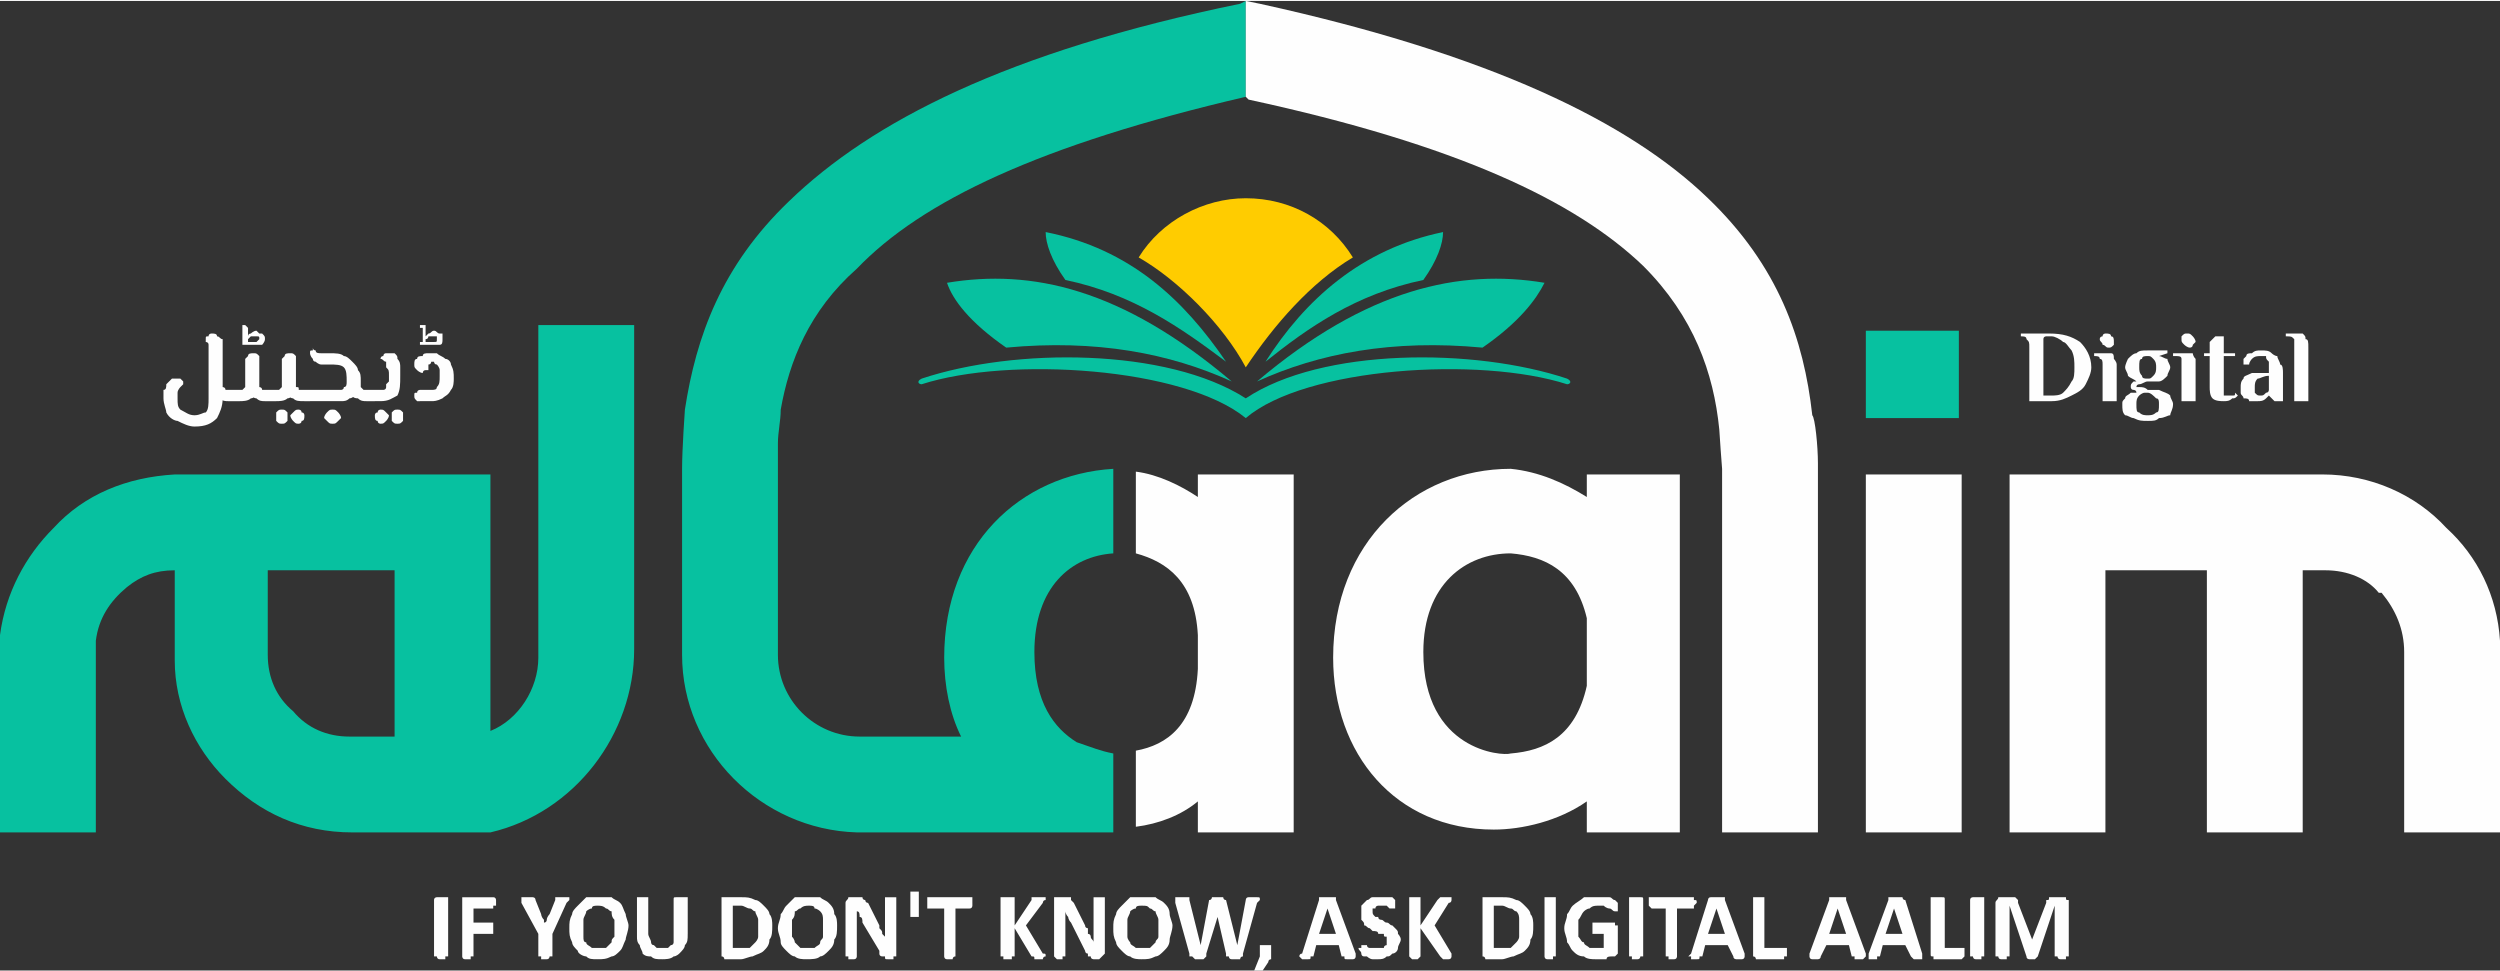 <?xml version="1.0" encoding="UTF-8"?>
<!DOCTYPE svg PUBLIC "-//W3C//DTD SVG 1.1//EN" "http://www.w3.org/Graphics/SVG/1.1/DTD/svg11.dtd">
<!-- Creator: CorelDRAW X7 -->
<svg xmlns="http://www.w3.org/2000/svg" xml:space="preserve" width="543px" height="211px" version="1.1" style="shape-rendering:geometricPrecision; text-rendering:geometricPrecision; image-rendering:optimizeQuality; fill-rule:evenodd; clip-rule:evenodd"
viewBox="0 0 887 344"
 xmlns:xlink="http://www.w3.org/1999/xlink">
 <rect x="0" y="0" width="887" height="344" fill="#333333" stroke="none"/>
 <defs>
  <style type="text/css">
   <![CDATA[
    .fil3 {fill:#07C1A0}
    .fil4 {fill:#FEFEFE}
    .fil2 {fill:#FFCC00}
    .fil0 {fill:#07C1A0;fill-rule:nonzero}
    .fil1 {fill:#FEFEFE;fill-rule:nonzero}
   ]]>
  </style>
 </defs>
 <g id="Layer_x0020_1">
  <g id="_2931169413152">
   <path class="fil0" d="M140 261l0 -59 -45 0 0 30c0,8 3,15 9,20 5,6 12,9 20,9l16 0zm-140 34l0 -64 0 0c0,-2 0,-4 0,-6 2,-15 9,-28 19,-38 11,-12 26,-18 43,-19l112 0 0 5 0 86c10,-4 17,-15 17,-26l0 -118 34 0 0 115c0,30 -21,58 -51,65l0 -1 0 1 -12 0 -37 0c-18,0 -33,-7 -45,-19 -11,-11 -18,-26 -18,-42 0,-1 0,-2 0,-2l0 -30c-7,0 -12,2 -17,6 -6,5 -10,11 -11,19l0 68 -34 0zm395 -129c-33,2 -60,27 -60,67 0,10 2,20 6,28l-36 0c-16,0 -29,-13 -29,-29l0 -2 0 -73c0,-4 1,-8 1,-12 3,-17 10,-35 27,-50 23,-24 65,-44 138,-61l0 -34 -2 1c-83,17 -131,42 -160,70 -24,23 -33,48 -37,74 0,0 -1,14 -1,21l0 66c0,34 28,62 62,63l2 0 89 0 0 -28c-5,-1 -7,-2 -13,-4 -8,-5 -15,-14 -15,-32 0,-23 13,-34 28,-35l0 -30z"/>
   <path class="fil1" d="M720 142l0 -19c0,-2 0,-2 -1,-3 0,-1 -1,-1 -2,-1l0 0 0 -1 10 0c5,0 8,1 11,3 2,2 4,5 4,9 0,2 -1,4 -2,6 -1,2 -3,3 -5,4 -2,1 -4,2 -7,2l-8 0zm8 -2c1,0 3,0 4,-1 1,-1 2,-2 3,-4 1,-1 1,-3 1,-5 0,-2 0,-4 -1,-6 -1,-1 -2,-3 -3,-3 -1,-1 -3,-2 -4,-2 -1,0 -1,0 -2,0 0,0 -1,0 -1,1l0 20c0,0 1,0 1,0 0,0 0,0 1,0 0,0 0,0 1,0zm18 2l0 -13c0,-1 0,-2 -1,-2 0,-1 -1,-1 -2,-1l0 0 0 -1 4 0c1,0 2,0 2,0 1,0 1,1 1,2 0,0 1,1 1,2l0 13 -5 0zm2 -19c-1,0 -1,-1 -2,-1 0,-1 -1,-1 -1,-2 0,-1 1,-1 1,-1 0,-1 1,-1 1,-1 1,0 2,0 2,1 1,0 1,1 1,2 0,0 0,1 0,1 -1,1 -1,1 -2,1zm14 26c-2,0 -3,0 -5,-1 -1,0 -2,-1 -3,-1 -1,-1 -1,-2 -1,-4 0,-1 0,-1 1,-2 0,-1 1,-1 2,-2 0,0 1,0 2,0 0,-1 -1,-1 -1,-1 -1,0 -1,-1 -1,-1 0,-1 0,-1 1,-2 0,0 0,0 1,0 -1,-1 -2,-1 -3,-2 0,-1 -1,-2 -1,-3 0,-1 1,-3 1,-3 1,-1 2,-2 3,-2 1,-1 2,-1 4,-1l7 0 0 1 -3 1c1,0 2,1 3,1 0,1 1,2 1,3 0,1 -1,2 -1,3 -1,1 -2,2 -3,2 -1,0 -3,0 -4,0 -1,0 -2,1 -3,1 0,0 -1,0 -1,1 0,0 1,0 1,0 1,0 2,0 3,1 2,0 3,0 4,0 2,1 3,1 4,2 0,1 1,2 1,3 0,2 -1,3 -1,4 -1,0 -2,1 -4,1 -1,1 -2,1 -4,1zm0 -2c1,0 2,0 3,-1 1,0 1,-1 1,-3 0,-1 0,-2 -1,-2 -1,-1 -2,-2 -3,-2l-1 0c-1,0 -2,1 -2,1 -1,1 -1,2 -1,3 0,2 0,3 1,3 1,1 2,1 3,1zm0 -13c1,0 1,0 2,-1 1,-1 1,-2 1,-3 0,-1 0,-2 -1,-3 -1,-1 -1,-1 -2,-1 -1,0 -2,0 -2,1 -1,0 -1,1 -1,3 0,1 0,2 1,3 0,1 1,1 2,1zm12 8l0 -13c0,-1 0,-2 0,-2 0,-1 -1,-1 -2,-1l-1 0 0 -1 5 0c1,0 1,0 2,0 0,0 0,1 1,2 0,0 0,1 0,2l0 13 -5 0zm3 -19c-1,0 -2,-1 -2,-1 -1,-1 -1,-1 -1,-2 0,-1 0,-1 0,-1 1,-1 1,-1 2,-1 1,0 1,0 2,1 0,0 1,1 1,2 0,0 -1,1 -1,1 0,1 -1,1 -1,1zm12 19c-1,0 -3,0 -4,-1 -1,-1 -1,-3 -1,-4l0 -11 -2 0 0 -1 2 0 0 -4 2 -2 3 0 0 6 4 0 0 1 -4 0 0 11c0,1 0,2 0,3 0,0 1,0 2,0 0,0 1,0 1,0 1,0 1,0 1,-1l1 1c-1,1 -1,1 -2,1 -1,1 -2,1 -3,1zm12 0c-1,0 -2,0 -3,0 0,-1 -1,-1 -2,-1 0,-1 -1,-1 -1,-2 0,-1 0,-1 0,-2 0,-1 0,-2 1,-3 0,-1 1,-1 3,-2 1,0 3,0 6,0l0 0c0,-2 0,-3 0,-4 -1,-1 -1,-1 -1,-2 -1,0 -2,0 -2,0 -1,0 -2,0 -3,1 0,0 -1,1 -1,2l-2 0c0,0 0,-1 0,-2 0,0 1,-1 1,-1 0,-1 1,-1 2,-1 1,-1 2,-1 3,-1 2,0 3,0 4,1 0,0 1,1 2,1 0,1 1,2 1,3 1,0 1,2 1,3l0 10 -3 0 -2 -2 0 0c0,0 -1,1 -1,1 -1,1 -2,1 -3,1zm1 -2c1,0 1,0 2,-1 1,0 1,-1 1,-1l0 -5 0 0c-2,0 -3,1 -4,1 -1,1 -1,2 -1,3 0,1 0,2 0,2 1,1 1,1 2,1zm12 2l0 -19c0,-2 0,-2 0,-3 -1,-1 -1,-1 -3,-1l0 0 0 -1 4 0c1,0 2,0 2,0 1,1 1,1 1,2 1,0 1,1 1,3l0 19 -5 0z"/>
   <path class="fil1" d="M81 142c-1,0 -2,0 -3,-1 -1,0 -2,-1 -3,-2 0,-1 -1,-3 -1,-4l5 0c0,1 0,1 0,2 0,0 1,0 1,1 0,0 1,0 1,0l2 0 0 4 -2 0zm-12 9c-2,0 -4,-1 -6,-2 -1,0 -3,-1 -4,-3 0,-1 -1,-3 -1,-5 0,-1 0,-2 0,-3 1,0 1,-1 1,-2 1,-1 1,-1 2,-2 0,0 1,0 1,0 1,0 2,0 2,0 0,0 1,1 1,1 0,0 0,1 0,1 0,0 -1,1 -1,1 0,0 -1,1 -1,2 0,0 0,1 0,2 0,2 0,3 1,4 2,1 3,2 5,2 2,0 3,-1 4,-1 1,-1 1,-3 1,-5l0 -17c0,-1 0,-2 0,-2 0,-1 -1,-1 -1,-1 0,0 0,0 0,0 0,-1 0,-1 0,-1 0,-1 0,-1 1,-1 0,-1 1,-1 1,-1 1,0 2,0 2,1 1,0 1,1 2,1 0,1 0,2 0,3l0 18c0,3 -1,5 -2,7 -2,2 -4,3 -8,3zm14 -9l0 -4c0,0 1,0 1,1 0,0 0,1 0,1 0,1 0,1 0,2 0,0 -1,0 -1,0zm0 0l0 -4 2 0c1,0 1,0 1,0 1,-1 1,-1 1,-1 0,-1 0,-1 0,-2l0 -8c0,0 1,-1 1,-1 0,-1 1,-1 2,-1 1,0 1,0 2,1 0,0 0,1 0,1l0 8c0,1 0,3 -1,4 0,1 -1,2 -2,2 -1,1 -3,1 -4,1l-2 0zm11 0c-1,0 -2,0 -3,-1 -1,0 -2,-1 -3,-2 0,-1 -1,-3 -1,-4l5 0c0,1 0,1 0,2 0,0 1,0 1,1 0,0 1,0 1,0l2 0 0 4 -2 0zm2 0l0 -4c1,0 1,0 1,1 0,0 0,1 0,1 0,1 0,1 0,2 0,0 0,0 -1,0zm-13 0c0,0 0,0 0,0 -1,-1 -1,-1 -1,-2 0,0 0,-1 1,-1 0,-1 0,-1 0,-1l0 4zm3 -20c0,0 0,0 0,0 0,0 0,-1 0,-1 0,0 0,0 0,0l0 0 0 -5c0,0 0,0 0,0 0,0 0,0 0,0 0,-1 0,-1 0,-1 0,0 0,0 1,0 0,0 0,0 0,0 1,1 1,1 1,1l0 3c0,0 0,-1 1,-1 0,0 1,-1 2,-1 0,0 1,1 1,1 1,0 1,0 1,0 1,1 1,1 1,2 0,1 -1,2 -1,2 -1,0 -1,0 -2,0l-5 0zm2 -1l3 0c0,0 0,0 1,-1 0,0 0,0 0,0 0,-1 0,-1 -1,-1 0,0 0,0 -1,0 0,0 -1,0 -1,0 0,0 -1,1 -1,1 0,0 0,1 0,1zm8 21l0 -4 2 0c1,0 1,0 1,0 1,-1 1,-1 1,-1 0,-1 0,-1 0,-2l0 -8c0,0 1,-1 1,-1 0,-1 1,-1 2,-1 1,0 1,0 2,1 0,0 0,1 0,1l0 8c0,1 0,3 -1,4 0,1 -1,2 -2,2 -1,1 -3,1 -4,1l-2 0zm12 0c-2,0 -3,0 -4,-1 -1,0 -2,-1 -3,-2 0,-1 -1,-3 -1,-4l5 0c0,1 0,1 0,2 1,0 1,0 1,1 1,0 1,0 2,0l1 0 0 4 -1 0zm1 0l0 -4c1,0 1,0 1,1 0,0 0,1 0,1 0,1 0,1 0,2 0,0 0,0 -1,0zm-13 0c0,0 0,0 0,0 0,-1 0,-1 0,-2 0,0 0,-1 0,-1 0,-1 0,-1 0,-1l0 4zm10 8c-1,0 -1,0 -2,-1 0,0 -1,-1 -1,-2 0,0 1,-1 1,-1 1,-1 1,-1 2,-1 0,0 1,0 1,1 1,0 1,1 1,1 0,1 0,2 -1,2 0,1 -1,1 -1,1zm-6 0c-1,0 -1,0 -2,-1 0,0 0,-1 0,-2 0,0 0,-1 0,-1 1,-1 1,-1 2,-1 1,0 1,0 2,1 0,0 0,1 0,1 0,1 0,2 0,2 -1,1 -1,1 -2,1zm30 -8c-1,0 -2,0 -3,-1 -2,0 -2,-1 -3,-2 -1,-1 -1,-3 -1,-4l0 0 5 0 0 0c0,1 0,1 0,2 0,0 0,0 1,1 0,0 1,0 1,0l2 0 0 4 -2 0zm-21 0l0 -4 12 0c0,0 1,0 1,-1 1,0 1,-1 1,-2 0,-2 0,-4 -1,-5 -1,-1 -3,-1 -5,-1 0,0 0,0 -1,0 0,0 -1,0 -1,0 -1,0 -1,0 -1,0 -1,0 -2,-1 -2,-1 -1,0 -1,-1 -1,-1 -1,-1 -1,-2 -1,-2 0,-1 0,-1 1,-1 0,0 0,-1 0,-1 0,1 1,1 1,1 0,1 1,1 2,1 0,0 1,0 1,0 1,0 1,0 1,0 1,0 1,0 1,0 2,0 4,0 5,1 1,0 2,1 3,2 1,1 2,2 2,3 1,1 1,2 1,4 0,1 -1,3 -1,4 -1,1 -2,2 -3,2 -1,1 -2,1 -3,1l-12 0zm0 0c0,0 0,0 0,0 0,-1 0,-1 0,-2 0,0 0,-1 0,-1 0,-1 0,-1 0,-1l0 4zm23 0l0 -4c0,0 0,0 1,1 0,0 0,1 0,1 0,1 0,1 0,2 -1,0 -1,0 -1,0zm-14 8c-1,0 -1,0 -2,-1 0,0 -1,-1 -1,-1 0,-1 1,-2 1,-2 1,-1 1,-1 2,-1 1,0 1,0 2,1 0,0 1,1 1,2 0,0 -1,1 -1,1 -1,1 -1,1 -2,1zm14 -8l0 -4 3 0c1,0 1,0 1,0 0,0 1,0 1,-1 0,0 0,0 0,-1 0,0 1,-1 1,-1 0,-1 0,-2 0,-2 0,-2 0,-2 -1,-3 0,-1 0,-1 0,-2 -1,0 -1,-1 -2,-1 0,0 0,-1 1,-1 0,0 0,-1 1,-1 0,0 0,0 1,0 1,0 1,0 2,0 1,1 1,1 1,2 1,1 1,2 1,3 0,1 0,2 0,3 0,3 0,5 -1,7 -2,1 -3,2 -6,2l-3 0zm0 0c0,0 0,0 -1,0 0,-1 0,-1 0,-2 0,0 0,-1 0,-1 1,-1 1,-1 1,-1l0 4zm9 8c-1,0 -1,0 -2,-1 0,0 0,-1 0,-2 0,0 0,-1 0,-1 1,-1 1,-1 2,-1 1,0 1,0 2,1 0,0 0,1 0,1 0,1 0,2 0,2 -1,1 -1,1 -2,1zm-6 0c0,0 -1,0 -1,-1 -1,0 -1,-1 -1,-2 0,0 0,-1 1,-1 0,-1 1,-1 1,-1 1,0 1,0 2,1 0,0 1,1 1,1 0,1 -1,2 -1,2 -1,1 -1,1 -2,1zm14 -8c0,0 -1,0 -1,0 -1,-1 -1,-1 -1,-2 0,-1 0,-1 1,-1 0,-1 1,-1 1,-1l4 0c1,0 2,0 2,-1 1,-1 1,-2 1,-4 0,-1 0,-2 0,-2 0,-1 -1,-2 -1,-2 -1,0 -1,-1 -1,-1l0 0c0,0 0,0 -1,0 0,0 0,1 -1,1 0,1 0,1 0,2 0,0 -1,0 -1,0 -1,0 -1,1 -1,1 -1,0 -2,-1 -2,-1 -1,-1 -1,-1 -1,-2 0,-1 0,-2 1,-2 0,-1 1,-1 2,-1 0,-1 1,-1 2,-1 0,0 1,0 1,0 1,0 1,0 2,0 1,1 2,1 3,2 1,0 2,1 2,2 1,2 1,3 1,5 0,1 0,3 -1,4 -1,2 -2,2 -3,3 -2,1 -3,1 -4,1l-4 0zm0 -20c0,0 0,0 0,0 0,0 0,-1 0,-1 0,0 0,0 0,0l1 0 0 -5c0,0 0,0 0,0 -1,0 -1,0 -1,0 0,-1 0,-1 0,-1 0,0 1,0 1,0 0,0 1,0 1,0 0,1 0,1 0,1l0 3c0,0 1,-1 1,-1 1,0 1,-1 2,-1 1,0 1,1 2,1 0,0 0,0 1,0 0,1 0,1 0,2 0,1 0,2 -1,2 0,0 -1,0 -1,0l-6 0zm2 -1l3 0c1,0 1,0 1,-1 0,0 0,0 0,0 0,-1 0,-1 0,-1 -1,0 -1,0 -1,0 -1,0 -1,0 -2,0 0,0 0,1 -1,1 0,0 0,1 0,1z"/>
   <path class="fil1" d="M159 339c0,0 0,0 0,0 0,0 0,0 -1,0 0,0 0,1 0,1 -1,0 -1,0 -1,0 -1,0 -1,0 -1,0 -1,0 -1,-1 -1,-1 0,0 0,0 0,0 0,0 -1,0 -1,0l0 -20c0,-1 1,-1 1,-1 0,0 0,0 0,0 0,0 0,0 1,0 0,0 0,0 1,0 0,0 0,0 1,0 0,0 0,0 0,0 1,0 1,0 1,0 0,0 0,0 0,1l0 20zm17 -19c0,0 0,0 0,1 0,0 0,0 -1,0 0,0 0,0 0,0 0,0 0,1 0,1l-7 0 0 5 7 0c0,0 0,0 0,0 0,0 0,1 0,1 0,0 0,0 0,0 0,0 0,1 0,1 0,0 0,1 0,1 0,0 0,0 0,0 0,1 0,1 0,1 0,0 0,0 0,0l-7 0 0 8c0,0 0,0 0,0 0,0 0,0 -1,0 0,0 0,1 0,1 -1,0 -1,0 -1,0 -1,0 -1,0 -1,0 -1,0 -1,-1 -1,-1 0,0 0,0 0,0 0,0 0,0 0,0l0 -20c0,0 0,-1 0,-1 0,0 0,0 1,0l10 0c0,0 0,0 0,0 0,0 0,0 0,0 1,0 1,1 1,1 0,0 0,0 0,1zm20 11l0 8c0,0 -1,0 -1,0 0,0 0,0 0,0 0,0 0,1 -1,1 0,0 0,0 -1,0 0,0 0,0 -1,0 0,0 0,-1 0,-1 -1,0 -1,0 -1,0 0,0 0,0 0,0l0 -8 -6 -11c0,-1 0,-1 0,-1 0,-1 0,-1 0,-1 0,0 0,0 1,0 0,0 0,0 1,0 1,0 1,0 1,0 1,0 1,0 1,0 0,0 0,0 0,0 0,0 1,0 1,1l2 5c0,0 0,1 1,2 0,0 0,1 0,1l0 0c1,0 1,-1 1,-1 0,-1 1,-2 1,-2l2 -5c0,0 0,-1 0,-1 0,0 1,0 1,0 0,0 0,0 0,0 1,0 1,0 2,0 0,0 1,0 1,0 0,0 1,0 1,0 0,0 0,0 0,1 0,0 0,0 -1,1l-5 11zm27 -3c0,2 -1,4 -1,5 -1,2 -1,3 -2,4 -1,1 -2,2 -3,2 -2,1 -3,1 -5,1 -2,0 -3,0 -4,-1 -1,0 -3,-1 -3,-2 -1,-1 -2,-2 -2,-3 -1,-2 -1,-3 -1,-5 0,-2 0,-3 1,-5 0,-1 1,-2 2,-3 1,-1 2,-2 3,-3 1,0 3,0 5,0 1,0 3,0 4,0 1,1 2,1 3,2 1,1 1,2 2,4 0,1 1,3 1,4zm-5 1c0,-1 0,-2 0,-3 -1,-1 -1,-2 -1,-3 -1,0 -1,-1 -2,-1 -1,-1 -2,-1 -3,-1 -1,0 -2,0 -2,1 -1,0 -2,1 -2,1 0,1 -1,2 -1,3 0,1 0,2 0,3 0,1 0,2 0,3 0,1 0,2 1,2 0,1 1,1 2,2 0,0 1,0 2,0 1,0 2,0 3,0 1,-1 1,-1 2,-2 0,-1 0,-1 1,-2 0,-1 0,-2 0,-3zm26 2c0,2 0,3 -1,4 0,1 -1,2 -2,3 0,0 -1,1 -2,1 -1,1 -3,1 -4,1 -2,0 -3,0 -4,-1 -1,0 -2,0 -3,-1 0,-1 -1,-2 -1,-3 -1,-1 -1,-2 -1,-3l0 -13c0,-1 0,-1 0,-1 0,0 0,0 1,0 0,0 0,0 0,0 1,0 1,0 1,0 1,0 1,0 1,0 1,0 1,0 1,0 0,0 0,0 0,0 0,0 0,0 0,1l0 12c0,1 1,2 1,3 0,0 0,1 1,1 0,0 1,1 1,1 1,0 1,0 2,0 1,0 1,0 2,0 0,0 1,-1 1,-1 1,0 1,-1 1,-1 0,-1 0,-2 0,-2l0 -13c0,-1 0,-1 1,-1 0,0 0,0 0,0 0,0 0,0 1,0 0,0 0,0 1,0 0,0 0,0 1,0 0,0 0,0 0,0 0,0 1,0 1,0 0,0 0,0 0,1l0 12zm30 -3c0,2 0,4 -1,5 0,2 -1,3 -2,4 -1,1 -2,1 -4,2 -1,0 -3,1 -4,1l-6 0c0,0 0,-1 -1,-1 0,0 0,0 0,-1l0 -19c0,0 0,-1 0,-1 1,0 1,0 1,0l6 0c2,0 3,0 5,1 1,0 2,1 3,2 1,1 2,2 2,3 1,1 1,3 1,4zm-5 1c0,-1 0,-2 0,-3 0,-1 -1,-2 -1,-3 -1,0 -1,-1 -2,-1 -1,0 -2,-1 -3,-1l-3 0 0 15 3 0c1,0 2,0 3,0 1,-1 1,-1 2,-2 0,0 1,-1 1,-2 0,-1 0,-2 0,-3zm28 -1c0,2 0,4 -1,5 0,2 -1,3 -2,4 -1,1 -2,2 -3,2 -1,1 -3,1 -5,1 -1,0 -3,0 -4,-1 -1,0 -2,-1 -3,-2 -1,-1 -2,-2 -2,-3 0,-2 -1,-3 -1,-5 0,-2 1,-3 1,-5 1,-1 1,-2 2,-3 1,-1 2,-2 3,-3 2,0 3,0 5,0 2,0 3,0 4,0 1,1 2,1 3,2 1,1 2,2 2,4 1,1 1,3 1,4zm-5 1c0,-1 0,-2 0,-3 0,-1 0,-2 -1,-3 0,0 -1,-1 -2,-1 0,-1 -1,-1 -2,-1 -1,0 -2,0 -3,1 -1,0 -1,1 -2,1 0,1 0,2 -1,3 0,1 0,2 0,3 0,1 0,2 0,3 1,1 1,2 1,2 1,1 1,1 2,2 1,0 2,0 3,0 1,0 2,0 2,0 1,-1 2,-1 2,-2 0,-1 1,-1 1,-2 0,-1 0,-2 0,-3zm26 9c0,0 0,0 0,1 0,0 0,0 0,0 0,0 -1,0 -1,0 0,1 0,1 0,1l-2 0c-1,0 -1,0 -1,-1 -1,0 -1,0 -1,0 0,0 -1,0 -1,-1 0,0 0,-1 0,-1l-6 -10c0,-1 0,-2 -1,-2 0,-1 0,-2 -1,-2l0 0c0,1 0,1 0,2 0,1 0,2 0,3l0 11c0,0 0,0 0,0 0,0 0,0 0,0 0,0 0,1 -1,1 0,0 0,0 -1,0 0,0 0,0 -1,0 0,0 0,-1 0,-1 0,0 0,0 0,0 0,0 -1,0 -1,0l0 -19c0,-1 1,-1 1,-2 0,0 1,0 1,0l2 0c1,0 1,0 1,0 1,0 1,0 1,0 0,1 1,1 1,1 0,0 0,1 1,1l4 8c0,1 0,1 0,1 1,1 1,1 1,2 0,0 1,1 1,1 0,1 0,1 0,2l0 0c0,-1 0,-2 0,-3 0,-1 0,-2 0,-2l0 -10c0,-1 0,-1 0,-1 0,0 1,0 1,0 0,0 0,0 0,0 1,0 1,0 1,0 1,0 1,0 1,0 1,0 1,0 1,0 0,0 0,0 0,0 0,0 0,0 0,1l0 19zm8 -14c0,0 0,1 0,1 0,0 0,0 0,0 0,0 -1,0 -1,0 0,0 0,0 0,0 -1,0 -1,0 -1,0 0,0 -1,0 -1,0 0,0 0,0 0,0 0,0 0,-1 0,-1l0 -7c0,0 0,0 0,0 0,0 0,-1 0,-1 0,0 0,0 1,0 0,0 0,0 1,0 0,0 0,0 0,0 1,0 1,0 1,0 0,0 0,0 0,1 0,0 0,0 0,0l0 7zm19 -4c0,0 0,0 0,1 0,0 0,0 0,0 0,0 0,0 0,0 0,0 0,1 -1,1l-5 0 0 17c0,0 0,0 0,0 0,0 0,0 0,0 -1,0 -1,1 -1,1 0,0 -1,0 -1,0 -1,0 -1,0 -1,0 -1,0 -1,-1 -1,-1 0,0 0,0 0,0 0,0 0,0 0,0l0 -17 -6 0c0,0 0,-1 0,-1 0,0 0,0 0,0 0,0 0,0 0,0 0,-1 0,-1 0,-1 0,-1 0,-1 0,-1 0,0 0,-1 0,-1 0,0 0,0 0,0 0,0 0,0 0,0l15 0c1,0 1,0 1,0 0,0 0,0 0,0 0,0 0,1 0,1 0,0 0,0 0,1zm26 19c0,0 0,0 0,0 0,0 0,0 0,0 -1,0 -1,1 -1,1 0,0 -1,0 -1,0 -1,0 -2,0 -2,0 0,-1 0,-1 -1,-1 0,0 0,0 0,0l-6 -10 0 10c0,0 0,0 0,0 -1,0 -1,0 -1,0 0,0 0,1 0,1 -1,0 -1,0 -2,0 0,0 0,0 -1,0 0,0 0,-1 0,-1 0,0 -1,0 -1,0 0,0 0,0 0,0l0 -20c0,-1 0,-1 0,-1 0,0 1,0 1,0 0,0 0,0 0,0 1,0 1,0 1,0 1,0 1,0 2,0 0,0 0,0 0,0 0,0 0,0 1,0 0,0 0,0 0,1l0 9 6 -9c0,-1 0,-1 0,-1 0,0 0,0 1,0 0,0 0,0 0,0 1,0 1,0 1,0 1,0 1,0 2,0 0,0 0,0 0,0 0,0 0,0 1,0 0,0 0,0 0,1 0,0 0,0 0,0 -1,0 -1,1 -1,1l-6 8 6 10c1,0 1,0 1,1 0,0 0,0 0,0zm21 -1c0,0 0,0 -1,1 0,0 0,0 0,0 0,0 0,0 0,0 -1,1 -1,1 -1,1l-2 0c0,0 -1,0 -1,-1 0,0 0,0 -1,0 0,0 0,0 0,-1 -1,0 -1,-1 -1,-1l-5 -10c-1,-1 -1,-2 -1,-2 -1,-1 -1,-2 -1,-2l0 0c0,1 0,1 0,2 0,1 0,2 0,3l0 11c0,0 0,0 0,0 0,0 0,0 -1,0 0,0 0,1 0,1 0,0 -1,0 -1,0 -1,0 -1,0 -1,0 0,0 -1,-1 -1,-1 0,0 0,0 0,0 0,0 0,0 0,0l0 -19c0,-1 0,-1 0,-2 1,0 1,0 1,0l3 0c0,0 1,0 1,0 0,0 0,0 1,0 0,1 0,1 0,1 0,0 1,1 1,1l4 8c0,1 1,1 1,1 0,1 0,1 0,2 1,0 1,1 1,1 0,1 1,1 1,2l0 0c0,-1 0,-2 0,-3 0,-1 0,-2 0,-2l0 -10c0,-1 0,-1 0,-1 0,0 0,0 0,0 0,0 0,0 1,0 0,0 0,0 1,0 0,0 0,0 1,0 0,0 0,0 0,0 0,0 0,0 1,0 0,0 0,0 0,1l0 19zm24 -10c0,2 -1,4 -1,5 0,2 -1,3 -2,4 -1,1 -2,2 -3,2 -2,1 -3,1 -5,1 -1,0 -3,0 -4,-1 -1,0 -2,-1 -3,-2 -1,-1 -2,-2 -2,-3 -1,-2 -1,-3 -1,-5 0,-2 0,-3 1,-5 0,-1 1,-2 2,-3 1,-1 2,-2 3,-3 1,0 3,0 5,0 1,0 3,0 4,0 1,1 2,1 3,2 1,1 2,2 2,4 0,1 1,3 1,4zm-5 1c0,-1 0,-2 0,-3 0,-1 -1,-2 -1,-3 -1,0 -1,-1 -2,-1 -1,-1 -1,-1 -3,-1 -1,0 -2,0 -2,1 -1,0 -2,1 -2,1 0,1 -1,2 -1,3 0,1 0,2 0,3 0,1 0,2 0,3 0,1 1,2 1,2 0,1 1,1 2,2 0,0 1,0 2,0 1,0 2,0 3,0 1,-1 1,-1 2,-2 0,-1 1,-1 1,-2 0,-1 0,-2 0,-3zm30 9c0,1 0,1 0,1 0,0 0,0 0,0 -1,0 -1,1 -1,1 -1,0 -1,0 -2,0 0,0 -1,0 -1,0 -1,0 -1,-1 -1,-1 0,0 0,0 -1,0 0,0 0,0 0,-1l-3 -13 0 0 -4 13c0,1 0,1 0,1 0,0 0,0 0,0 0,0 -1,1 -1,1 0,0 -1,0 -2,0 0,0 -1,0 -1,0 0,0 -1,-1 -1,-1 0,0 0,0 -1,0 0,0 0,0 0,-1l-5 -18c0,-1 0,-1 0,-1 0,-1 0,-1 0,-1 1,0 1,0 1,0 0,0 1,0 1,0 1,0 1,0 2,0 0,0 0,0 0,0 0,0 1,0 1,0 0,0 0,1 0,1l4 16 0 0 3 -16c1,0 1,-1 1,-1 0,0 0,0 0,0 0,0 0,0 1,0 0,0 0,0 1,0 0,0 1,0 1,0 1,0 1,0 1,0 0,0 0,0 0,0 0,0 0,1 1,1l4 16 0 0 3 -16c0,0 0,-1 1,-1 0,0 0,0 0,0 0,0 0,0 0,0 1,0 1,0 2,0 0,0 1,0 1,0 0,0 0,0 0,0 1,0 1,0 1,1 0,0 0,0 -1,1l-5 18zm10 -2c0,1 0,1 0,2 0,0 0,0 0,1 0,0 0,0 0,1 0,0 -1,0 -1,1l-2 3c0,0 0,0 0,0 0,0 -1,0 -1,0 0,0 0,0 0,0 0,0 -1,0 -1,0 0,0 0,0 -1,0 0,0 0,0 0,0 0,0 0,0 0,0 0,0 0,0 0,0l2 -5 0 -3c0,0 0,0 0,0 0,-1 0,-1 0,-1 1,0 1,0 1,0 0,0 1,0 1,0 1,0 1,0 1,0 0,0 1,0 1,0 0,0 0,0 0,1 0,0 0,0 0,0zm30 2c0,0 0,1 0,1 0,0 0,0 0,0 0,0 0,1 -1,1 0,0 0,0 -1,0 -1,0 -1,0 -1,0 -1,0 -1,0 -1,-1 0,0 0,0 0,0 0,0 0,0 -1,0l-1 -4 -8 0 -1 4c0,0 -1,0 -1,0 0,0 0,0 0,0 0,1 0,1 -1,1 0,0 0,0 -1,0 0,0 -1,0 -1,0 0,0 -1,-1 -1,-1 0,0 0,0 0,0 0,0 0,-1 1,-1l6 -19c0,0 0,-1 0,-1 0,0 1,0 1,0 0,0 0,0 1,0 0,0 0,0 1,0 1,0 1,0 2,0 0,0 0,0 0,0 1,0 1,0 1,0 0,0 0,1 0,1l7 19zm-10 -16l0 0 -3 9 6 0 -3 -9z"/>
   <path class="fil1" d="M497 333c0,1 -1,2 -1,3 0,1 -1,2 -2,2 -1,1 -1,1 -2,1 -1,1 -2,1 -3,1 -1,0 -2,0 -2,0 -1,0 -2,-1 -2,-1 -1,0 -1,0 -1,0 -1,0 -1,-1 -1,-1 0,0 0,0 0,0 0,-1 -1,-1 -1,-2 0,0 0,0 1,0 0,-1 0,-1 0,-1 0,0 0,0 0,0 0,0 0,0 0,0 0,0 0,0 1,0 0,0 0,0 1,0 0,1 1,1 1,1 1,0 2,0 3,0 0,0 1,0 1,0 0,0 1,0 1,0 0,-1 1,-1 1,-1 0,-1 0,-1 0,-1 0,-1 0,-1 0,-2 -1,0 -1,0 -1,-1 -1,0 -1,0 -2,0 0,-1 -1,-1 -2,-1 0,0 -1,-1 -1,-1 -1,0 -1,-1 -2,-1 0,-1 0,-1 -1,-2 0,-1 0,-1 0,-2 0,-1 0,-2 0,-3 1,-1 1,-1 2,-2 1,0 1,-1 2,-1 1,0 2,0 3,0 1,0 1,0 2,0 0,0 1,0 1,0 0,0 1,0 1,0 1,1 1,1 1,1 0,0 0,0 0,0 0,0 0,0 0,0 0,1 0,1 0,1 0,0 0,0 0,1 0,0 0,0 0,0 0,1 0,1 0,1 0,0 0,0 0,0 0,0 0,0 0,0 0,0 -1,0 -1,0 0,0 0,0 -1,0 0,0 -1,-1 -1,-1 -1,0 -1,0 -2,0 0,0 -1,0 -1,0 0,0 -1,0 -1,1 0,0 0,0 -1,0 0,1 0,1 0,1 0,1 0,1 1,2 0,0 0,0 1,0 0,1 1,1 1,1 1,0 1,1 2,1 1,0 1,1 2,1 0,0 1,1 1,1 1,1 1,1 1,2 0,0 1,1 1,2zm19 6c0,0 0,0 -1,0 0,0 0,0 0,0 0,0 0,1 -1,1 0,0 0,0 -1,0 0,0 -1,0 -1,0 -1,-1 -1,-1 -1,-1 0,0 0,0 0,0l-7 -10 0 10c0,0 0,0 0,0 0,0 0,0 0,0 0,0 -1,1 -1,1 0,0 -1,0 -1,0 0,0 -1,0 -1,0 0,0 -1,-1 -1,-1 0,0 0,0 0,0 0,0 0,0 0,0l0 -20c0,-1 0,-1 0,-1 0,0 0,0 0,0 0,0 1,0 1,0 0,0 1,0 1,0 0,0 1,0 1,0 0,0 1,0 1,0 0,0 0,0 0,0 0,0 0,0 0,1l0 9 6 -9c1,-1 1,-1 1,-1 0,0 0,0 0,0 0,0 1,0 1,0 0,0 1,0 1,0 0,0 1,0 1,0 0,0 1,0 1,0 0,0 0,0 0,0 0,0 0,0 0,1 0,0 0,0 0,0 0,0 0,1 -1,1l-5 8 6 10c0,0 0,0 0,1 1,0 1,0 1,0zm28 -11c0,2 0,4 -1,5 0,2 -1,3 -2,4 -1,1 -2,1 -4,2 -1,0 -3,1 -4,1l-6 0c0,0 0,-1 -1,-1 0,0 0,0 0,-1l0 -19c0,0 0,-1 0,-1 1,0 1,0 1,0l6 0c2,0 3,0 5,1 1,0 2,1 3,2 1,1 2,2 2,3 1,1 1,3 1,4zm-5 1c0,-1 0,-2 0,-3 0,-1 0,-2 -1,-3 -1,0 -1,-1 -2,-1 -1,0 -2,-1 -3,-1l-3 0 0 15 3 0c1,0 2,0 3,0 1,-1 1,-1 2,-2 0,0 1,-1 1,-2 0,-1 0,-2 0,-3zm13 10c0,0 0,0 0,0 0,0 0,0 -1,0 0,0 0,1 0,1 0,0 -1,0 -1,0 -1,0 -1,0 -1,0 -1,0 -1,-1 -1,-1 0,0 0,0 0,0 0,0 0,0 0,0l0 -20c0,-1 0,-1 0,-1 0,0 0,0 0,0 0,0 0,0 1,0 0,0 0,0 1,0 0,0 1,0 1,0 0,0 0,0 0,0 1,0 1,0 1,0 0,0 0,0 0,1l0 20zm22 -18c0,1 0,1 0,1 0,0 0,1 0,1 0,0 0,0 -1,0 0,0 0,0 0,0 0,0 0,0 0,0 -1,0 -1,-1 -2,-1 0,0 -1,0 -2,-1 0,0 -1,0 -2,0 -1,0 -2,0 -3,1 -1,0 -2,1 -2,1 -1,1 -1,2 -2,3 0,1 0,2 0,3 0,1 0,2 0,3 1,1 1,2 2,2 0,1 1,1 2,2 1,0 2,0 3,0 0,0 1,0 1,0 1,0 1,0 1,0l0 -5 -4 0c0,0 0,-1 0,-1 0,0 0,-1 0,-1 0,0 0,-1 0,-1 0,0 0,0 0,0 0,-1 0,-1 0,-1 0,0 0,0 0,0l8 0c0,0 0,0 0,0 0,0 0,0 0,1 1,0 1,0 1,0 0,0 0,0 0,1l0 8c0,1 0,1 0,1 0,0 -1,1 -1,1 0,0 -1,0 -1,0 -1,0 -2,0 -2,1 -1,0 -1,0 -2,0 0,0 -1,0 -2,0 -1,0 -3,0 -4,-1 -2,0 -3,-1 -4,-2 -1,-1 -1,-2 -2,-3 0,-2 -1,-3 -1,-5 0,-2 1,-3 1,-5 1,-1 1,-2 2,-3 1,-1 3,-2 4,-3 1,0 3,0 5,0 1,0 1,0 2,0 1,0 2,0 2,0 1,0 1,1 2,1 0,0 0,0 0,0 1,1 1,1 1,1 0,0 0,1 0,1zm9 18c0,0 0,0 -1,0 0,0 0,0 0,0 0,0 0,1 -1,1 0,0 0,0 -1,0 0,0 0,0 -1,0 0,0 0,-1 0,-1 -1,0 -1,0 -1,0 0,0 0,0 0,0l0 -20c0,-1 0,-1 0,-1 0,0 0,0 1,0 0,0 0,0 0,0 1,0 1,0 1,0 1,0 1,0 1,0 1,0 1,0 1,0 0,0 0,0 0,0 1,0 1,0 1,1l0 20zm19 -19c0,0 0,0 -1,1 0,0 0,0 0,0 0,0 0,0 0,0 0,0 0,1 0,1l-6 0 0 17c0,0 0,0 0,0 0,0 0,0 0,0 0,0 0,1 -1,1 0,0 0,0 -1,0 0,0 0,0 -1,0 0,0 0,-1 0,-1 -1,0 -1,0 -1,0 0,0 0,0 0,0l0 -17 -5 0c0,0 -1,-1 -1,-1 0,0 0,0 0,0 0,0 0,0 0,0 0,-1 0,-1 0,-1 0,-1 0,-1 0,-1 0,0 0,-1 0,-1 0,0 0,0 0,0 0,0 1,0 1,0l15 0c0,0 0,0 0,0 0,0 0,0 0,0 0,0 0,1 0,1 1,0 1,0 1,1zm17 18c0,0 0,1 0,1 0,0 0,0 0,0 0,0 0,1 -1,1 0,0 0,0 -1,0 0,0 -1,0 -1,0 0,0 -1,0 -1,-1 0,0 0,0 0,0 0,0 0,0 0,0l-2 -4 -8 0 -1 4c0,0 0,0 0,0 -1,0 -1,0 -1,0 0,1 0,1 -1,1 0,0 0,0 -1,0 0,0 -1,0 -1,0 0,0 0,-1 0,-1 -1,0 -1,0 -1,0 0,0 1,-1 1,-1l6 -19c0,0 0,-1 1,-1 0,0 0,0 0,0 0,0 0,0 1,0 0,0 1,0 1,0 1,0 1,0 2,0 0,0 0,0 1,0 0,0 0,0 0,0 0,0 0,1 0,1l7 19zm-10 -16l0 0 -3 9 6 0 -3 -9zm25 16c0,0 0,0 0,1 0,0 0,0 0,0 0,0 -1,0 -1,0 0,0 0,1 0,1l-10 0c0,0 0,-1 -1,-1 0,0 0,0 0,-1l0 -19c0,-1 0,-1 0,-1 0,0 0,0 0,0 1,0 1,0 1,0 0,0 1,0 1,0 1,0 1,0 1,0 0,0 1,0 1,0 0,0 0,0 0,0 0,0 0,0 0,1l0 17 7 0c0,0 0,0 0,0 0,0 1,0 1,0 0,0 0,1 0,1 0,0 0,0 0,1zm28 0c0,0 0,1 0,1 0,0 0,0 0,0 0,0 -1,1 -1,1 0,0 -1,0 -1,0 -1,0 -1,0 -2,0 0,0 0,0 0,-1 0,0 -1,0 -1,0 0,0 0,0 0,0l-1 -4 -8 0 -2 4c0,0 0,0 0,0 0,0 0,0 0,0 0,1 -1,1 -1,1 0,0 -1,0 -1,0 -1,0 -1,0 -1,0 -1,0 -1,-1 -1,-1 0,0 0,0 0,0 0,0 0,-1 0,-1l7 -19c0,0 0,-1 0,-1 0,0 0,0 1,0 0,0 0,0 0,0 1,0 1,0 2,0 0,0 1,0 1,0 1,0 1,0 1,0 0,0 1,0 1,0 0,0 0,1 0,1l7 19zm-10 -16l0 0 -3 9 6 0 -3 -9zm30 16c0,0 0,1 0,1 1,0 0,0 0,0 0,0 0,1 0,1 -1,0 -1,0 -2,0 0,0 -1,0 -1,0 0,0 0,0 -1,-1 0,0 0,0 0,0 0,0 0,0 0,0l-2 -4 -8 0 -1 4c0,0 0,0 0,0 0,0 0,0 -1,0 0,1 0,1 0,1 -1,0 -1,0 -1,0 -1,0 -1,0 -2,0 0,0 0,-1 0,-1 0,0 0,0 0,0 0,0 0,-1 0,-1l7 -19c0,0 0,-1 0,-1 0,0 0,0 0,0 0,0 1,0 1,0 0,0 1,0 1,0 1,0 2,0 2,0 0,0 1,0 1,0 0,0 0,0 0,0 0,0 0,1 1,1l6 19zm-10 -16l0 0 -3 9 6 0 -3 -9zm25 16c0,0 0,0 0,1 0,0 0,0 0,0 0,0 0,0 0,0 0,0 -1,1 -1,1l-10 0c0,0 0,-1 0,-1 -1,0 -1,0 -1,-1l0 -19c0,-1 0,-1 0,-1 0,0 0,0 1,0 0,0 0,0 0,0 1,0 1,0 1,0 1,0 1,0 1,0 1,0 1,0 1,0 0,0 0,0 0,0 1,0 1,0 1,1l0 17 6 0c0,0 1,0 1,0 0,0 0,0 0,0 0,0 0,1 0,1 0,0 0,0 0,1zm7 1c0,0 0,0 0,0 0,0 0,0 -1,0 0,0 0,1 0,1 -1,0 -1,0 -1,0 -1,0 -1,0 -1,0 -1,0 -1,-1 -1,-1 0,0 0,0 0,0 0,0 -1,0 -1,0l0 -20c0,-1 1,-1 1,-1 0,0 0,0 0,0 0,0 0,0 1,0 0,0 0,0 1,0 0,0 0,0 1,0 0,0 0,0 0,0 1,0 1,0 1,0 0,0 0,0 0,1l0 20zm30 0c0,0 0,0 0,0 -1,0 -1,0 -1,0 0,0 0,1 0,1 -1,0 -1,0 -1,0 -1,0 -1,0 -1,0 -1,0 -1,-1 -1,-1 0,0 0,0 0,0 -1,0 -1,0 -1,0l0 -18 0 0 -6 18c0,0 0,0 0,0 0,0 0,0 0,0 -1,1 -1,1 -1,1 0,0 -1,0 -1,0 0,0 -1,0 -1,0 0,0 -1,0 -1,-1 0,0 0,0 0,0 0,0 0,0 0,0l-6 -18 0 0 0 18c0,0 0,0 0,0 0,0 -1,0 -1,0 0,0 0,1 0,1 -1,0 -1,0 -1,0 -1,0 -1,0 -1,0 -1,0 -1,-1 -1,-1 0,0 0,0 0,0 0,0 -1,0 -1,0l0 -19c0,-1 1,-1 1,-2 0,0 1,0 1,0l3 0c1,0 1,0 1,0 1,0 1,0 1,0 1,1 1,1 1,1 0,1 0,1 0,1l5 13 0 0 5 -13c0,0 0,0 0,-1 1,0 1,0 1,-1 0,0 1,0 1,0 0,0 1,0 1,0l3 0c0,0 0,0 1,0 0,0 0,0 0,0 0,1 0,1 1,1 0,0 0,0 0,1l0 19z"/>
   <path class="fil2" d="M404 91c8,-13 23,-21 38,-21 16,0 30,8 38,21 -15,9 -28,24 -38,39 -8,-15 -24,-31 -38,-39z"/>
   <path class="fil3" d="M442 141c-28,-18 -82,-18 -115,-7 -2,1 -1,2 0,2 31,-10 93,-6 115,12 21,-18 83,-22 114,-12 1,0 2,-1 0,-2 -33,-11 -87,-11 -114,7z"/>
   <path class="fil3" d="M435 128c-15,-22 -34,-40 -64,-46 0,4 2,10 7,17 24,5 41,17 57,29z"/>
   <path class="fil3" d="M357 123c32,-3 58,2 80,12 -39,-33 -71,-40 -101,-35 2,6 8,14 21,23z"/>
   <path class="fil3" d="M449 128c14,-22 34,-40 63,-46 0,4 -2,10 -7,17 -24,5 -41,17 -56,29z"/>
   <path class="fil3" d="M526 123c-32,-3 -58,2 -80,12 39,-33 72,-40 102,-35 -3,6 -9,14 -22,23z"/>
   <path class="fil4" d="M645 164l0 131 -34 0 0 -129c0,0 -1,-13 -1,-14 -2,-20 -9,-40 -27,-58 -24,-23 -66,-43 -140,-59l-1 -1 0 -22 0 -12 5 1c82,18 131,42 159,69 25,24 34,50 37,77 1,1 2,11 2,17zm138 131l0 -93 -36 0 0 93 -34 0 0 -93 0 0 0 -34 0 0 0 0 34 0 0 0 77 0 0 0c17,0 33,7 44,19l0 0c11,10 18,24 19,40l0 0 0 68 -34 0 0 -59 0 0c0,-2 0,-3 0,-5 0,-8 -3,-15 -8,-21l-1 0c-4,-5 -11,-8 -19,-8l-8 0 0 93 -34 0zm-358 -119c-6,-4 -14,-8 -22,-9l0 29c11,3 21,10 22,29l0 12c-1,20 -11,27 -22,29l0 27c8,-1 16,-4 22,-9l0 11 34 0 0 -127 -34 0 0 8zm237 119l0 -127 34 0 0 127 -34 0zm-99 -52l0 -24c-4,-17 -15,-22 -27,-23l0 0c-16,0 -31,11 -31,35 0,35 28,37 31,36 12,-1 23,-6 27,-24zm0 52l0 -11c-10,7 -23,10 -33,10 -35,0 -57,-27 -57,-61 0,-41 29,-67 63,-67l0 0c10,1 19,5 27,10l0 -8 33 0 0 127 -33 0z"/>
   <polygon class="fil3" points="695,117 695,148 662,148 662,117 "/>
  </g>
 </g>
</svg>
